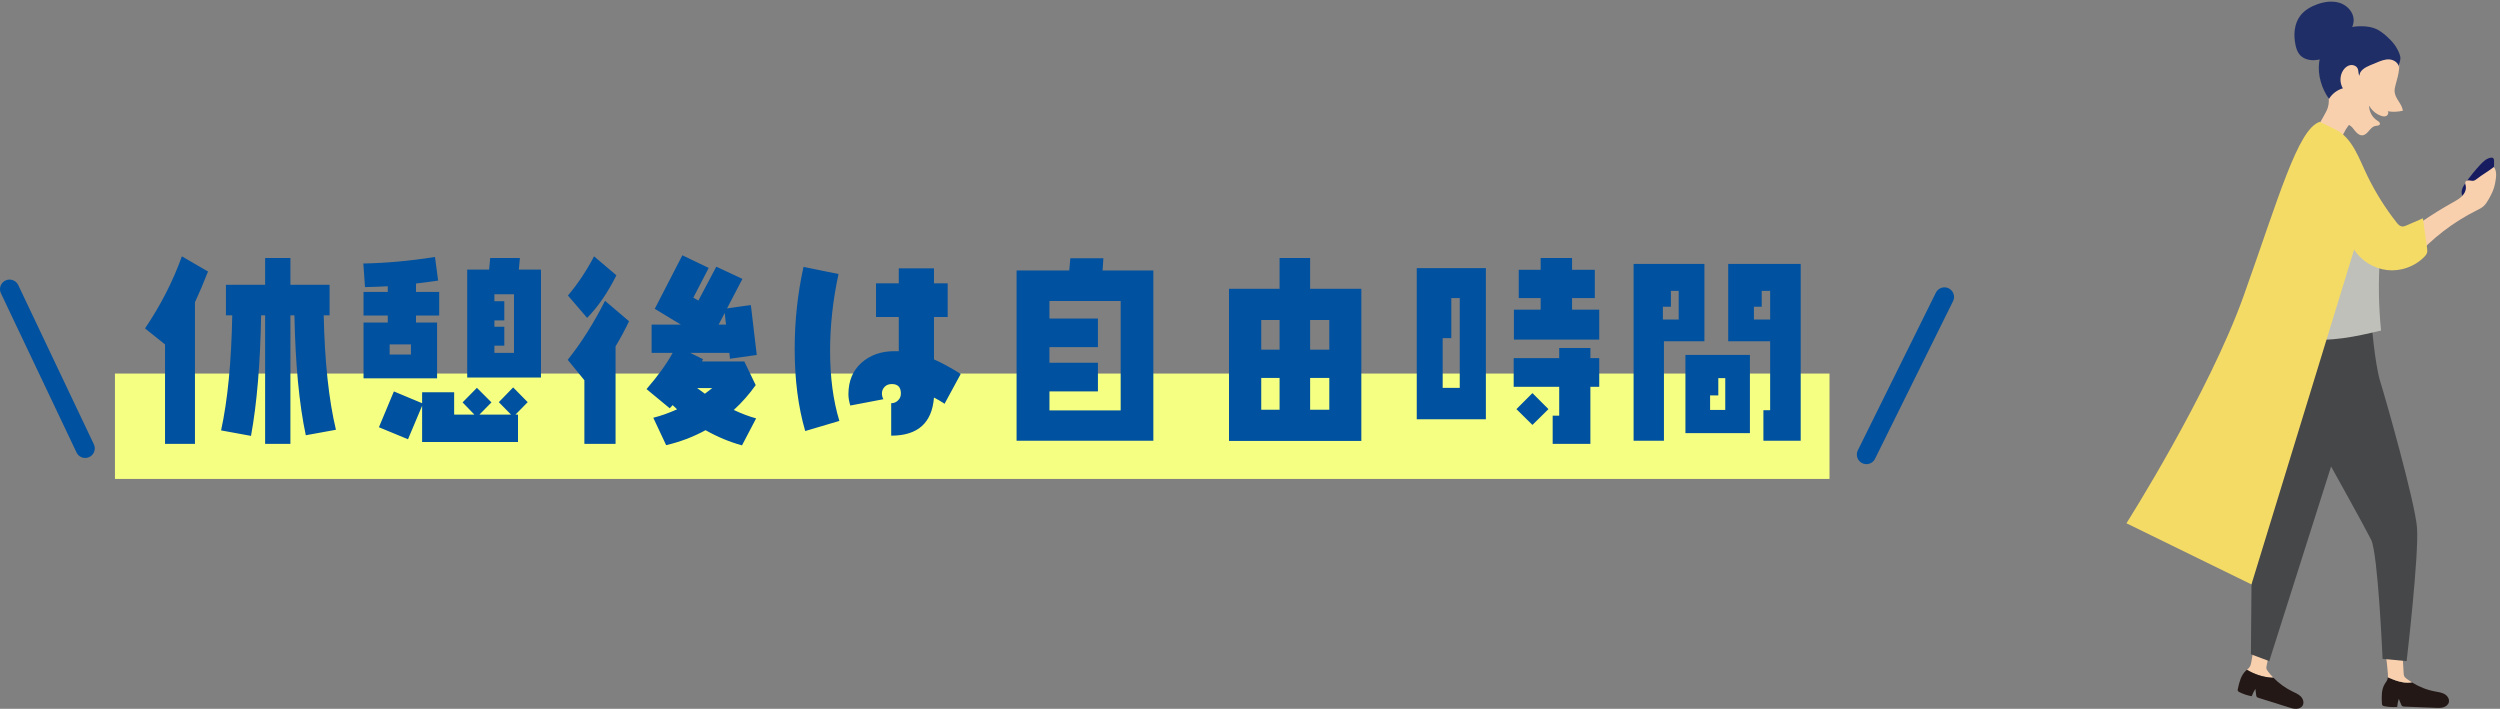 <svg width="261" height="74" viewBox="0 0 261 74" fill="none" xmlns="http://www.w3.org/2000/svg">
<rect x="0" y="0" width="261" height="74" fill="#808080" stroke="none"/>
<path d="M1 30.189L8.893 46.81" stroke="#00519F" stroke-width="2" stroke-linecap="round"/>
<path d="M203 31L194.855 47.455" stroke="#00519F" stroke-width="2" stroke-linecap="round"/>
<rect x="12" y="39" width="179" height="11" fill="#F5FF82"/>
<path d="M35.071 44.868L31.925 45.44C31.236 42.213 30.84 38.041 30.737 32.922H30.319V46.342H27.679V32.922H27.261C27.173 37.953 26.821 42.147 26.205 45.506L23.081 44.934C23.771 41.766 24.159 37.762 24.247 32.922H23.587V29.732H27.679V26.938H30.319V29.732H34.411V32.922H33.795C33.898 37.747 34.323 41.729 35.071 44.868ZM21.717 28.346C21.263 29.505 20.808 30.575 20.353 31.558V46.342H17.229V35.958L15.139 34.286C16.767 31.881 18.051 29.373 18.989 26.762L21.717 28.346ZM56.477 39.412H48.777V28.148H51.065L51.175 26.938H54.277L54.167 28.148H56.477V39.412ZM45.851 32.944H43.431V33.67H45.631V39.5H37.953V33.67H40.483V32.944H37.953V30.48H40.483V29.886C39.662 29.93 38.87 29.959 38.107 29.974L37.931 27.51C40.307 27.466 42.801 27.239 45.411 26.828L45.741 29.292C44.979 29.409 44.209 29.512 43.431 29.6V30.48H45.851V32.944ZM55.091 41.986L53.815 43.284H54.079V46.144H44.069V42.36L42.595 45.858L39.559 44.604L41.121 40.864L44.069 42.096V40.952H47.413V43.284H49.525L48.293 42.008L49.789 40.49L51.307 42.008L50.053 43.284H53.353L52.077 41.986L53.573 40.446L55.091 41.986ZM53.661 36.838V30.722H51.615V31.448H52.649V33.45H51.615V34.11H52.649V36.09H51.615V36.838H53.661ZM42.903 37.014V35.958H40.681V37.014H42.903ZM79.005 37.058L76.211 37.454L76.145 36.838H72.053L73.395 37.498L73.285 37.74H77.707L78.895 40.204C78.221 41.157 77.458 42.023 76.607 42.8C77.414 43.181 78.191 43.475 78.939 43.68L77.465 46.496C76.175 46.144 74.906 45.616 73.659 44.912C72.369 45.616 70.997 46.137 69.545 46.474L68.203 43.614C69.01 43.409 69.839 43.115 70.689 42.734C70.528 42.587 70.374 42.441 70.227 42.294C70.125 42.411 70.022 42.521 69.919 42.624L67.499 40.622C68.702 39.229 69.611 37.967 70.227 36.838H68.027V33.89H71.085L68.357 32.24L71.239 26.652L73.989 27.972L72.383 31.074L72.911 31.382L74.781 27.84L77.509 29.116L75.903 32.196L78.389 31.844L79.005 37.058ZM64.353 28.742C63.444 30.561 62.425 32.042 61.295 33.186L59.293 30.854C60.32 29.637 61.229 28.273 62.021 26.762L64.353 28.742ZM65.673 33.538C65.248 34.433 64.779 35.305 64.265 36.156V46.342H61.009V39.698L59.271 37.564C60.679 35.804 61.977 33.751 63.165 31.404L65.673 33.538ZM75.793 33.89L75.661 32.68L75.023 33.89H75.793ZM74.363 40.512H72.779C73.043 40.717 73.315 40.915 73.593 41.106C73.872 40.901 74.129 40.703 74.363 40.512ZM100.301 39.038L98.607 42.162L98.497 42.074C98.175 41.869 97.845 41.678 97.507 41.502C97.302 44.157 95.813 45.484 93.041 45.484V42.096C93.32 42.096 93.555 42.001 93.745 41.81C93.951 41.619 94.053 41.377 94.053 41.084C94.053 40.424 93.738 40.094 93.107 40.094C92.799 40.094 92.55 40.189 92.359 40.38C92.169 40.571 92.073 40.805 92.073 41.084C92.073 41.289 92.125 41.487 92.227 41.678L88.773 42.338C88.641 41.913 88.575 41.524 88.575 41.172C88.575 39.793 89.023 38.701 89.917 37.894C90.827 37.073 91.985 36.662 93.393 36.662H93.833V33.098H91.457V29.578H93.833V28.016H97.507V29.578H98.937V33.098H97.507V37.52C98.285 37.857 99.216 38.363 100.301 39.038ZM87.629 43.944L84.065 45C83.332 42.492 82.965 39.639 82.965 36.442C82.965 33.494 83.273 30.634 83.889 27.862L87.541 28.61C86.955 31.323 86.661 34 86.661 36.64C86.661 39.383 86.984 41.817 87.629 43.944ZM120.409 46.012H106.131V28.236H111.631L111.741 26.96H115.195L115.107 28.236H120.409V46.012ZM116.999 42.844V31.426H109.563V33.252H114.623V36.244H109.563V37.872H114.623V40.864H109.563V42.844H116.999ZM142.123 46.034H128.307V30.15H133.587V26.938H136.777V30.15H142.123V46.034ZM138.779 36.508V33.406H136.777V36.508H138.779ZM133.587 36.508V33.406H131.673V36.508H133.587ZM138.779 39.456H136.777V42.778H138.779V39.456ZM133.587 42.778V39.456H131.673V42.778H133.587ZM166.961 35.452H158.051V32.328H160.845V31.118H158.557V28.17H160.845V26.938H164.123V28.17H166.499V31.118H164.123V32.328H166.961V35.452ZM166.961 40.38H166.037V46.342H162.099V43.394H162.781V40.38H158.029V37.388H162.781V36.332H166.037V37.388H166.961V40.38ZM161.659 42.712L159.987 44.362L158.315 42.712L159.987 41.04L161.659 42.712ZM155.125 43.768H147.909V27.994H155.125V43.768ZM152.397 40.49V31.118H151.517V35.298H150.615V40.49H152.397ZM187.993 46.012H184.099V42.822H184.803V35.628H180.425V27.554H187.993V46.012ZM182.691 45.22H175.959V37.058H182.691V45.22ZM177.939 35.628H173.715V46.012H170.547V27.554H177.939V35.628ZM184.803 33.362V30.37H183.923V32.02H183.109V33.362H184.803ZM175.255 33.362V30.37H174.441V32.02H173.605V33.362H175.255ZM180.117 42.8V39.478H179.391V41.282H178.533V42.8H180.117Z" fill="#00519F"/>
<path d="M250.129 5.546C250.442 6.022 250.518 6.62 250.468 7.181C250.417 7.748 250.25 8.295 250.103 8.842C250.037 9.085 249.977 9.338 249.997 9.586C250.058 10.305 250.766 10.837 250.863 11.556C250.341 11.682 249.799 11.703 249.273 11.616C249.41 11.763 249.308 12.021 249.126 12.107C248.944 12.194 248.731 12.148 248.544 12.077C248.033 11.885 247.592 11.5 247.334 11.019C247.329 11.647 247.663 12.264 248.195 12.599C248.331 12.685 248.498 12.801 248.458 12.958C248.412 13.13 248.164 13.12 247.987 13.15C247.425 13.252 247.202 14.087 246.635 14.127C246.331 14.148 246.068 13.915 245.876 13.677C245.683 13.439 245.506 13.166 245.228 13.039C244.782 13.611 244.463 14.284 244.301 14.993C243.532 14.791 242.788 14.512 242.069 14.178C241.912 14.102 241.735 14.001 241.714 13.829C241.699 13.712 241.76 13.601 241.816 13.5C242.079 13.034 242.342 12.573 242.605 12.107C242.772 11.814 242.939 11.52 243.036 11.196C243.263 10.412 243.036 9.576 242.874 8.776C242.752 8.154 242.671 7.521 242.747 6.893C242.828 6.265 243.076 5.642 243.542 5.212C244.19 4.605 245.127 4.458 246.013 4.362C246.904 4.27 247.876 4.225 248.62 4.726" fill="#F9D0AE"/>
<path d="M250.448 7.029C250.407 6.564 249.931 6.24 249.465 6.204C249 6.169 248.549 6.351 248.124 6.533C247.891 6.629 247.658 6.726 247.425 6.822C246.919 7.035 246.332 7.364 246.327 7.91C246.19 7.698 246.251 7.409 246.149 7.176C246.028 6.883 245.668 6.741 245.354 6.802C245.046 6.862 244.787 7.09 244.615 7.359C244.266 7.91 244.256 8.66 244.595 9.222C243.998 9.389 243.466 9.794 243.147 10.325C242.367 9.217 241.952 7.834 242.119 6.493C242.292 5.151 243.086 3.875 244.281 3.243C244.99 2.868 245.81 2.726 246.61 2.741C247.131 2.751 247.658 2.827 248.129 3.05C248.741 3.344 249.562 4.093 249.972 4.645C250.22 4.984 250.503 5.485 250.584 5.895C250.675 6.336 250.407 6.619 250.437 7.029H250.448Z" fill="#1F2E66"/>
<path d="M244.686 4.103C245.192 3.516 245.734 2.858 245.724 2.083C245.714 1.278 245.071 0.58 244.311 0.316C243.552 0.058 242.706 0.17 241.947 0.438C241.254 0.681 240.585 1.061 240.145 1.648C239.512 2.488 239.431 3.632 239.644 4.66C239.719 5.045 239.846 5.435 240.104 5.728C240.454 6.128 241.016 6.295 241.547 6.285C242.079 6.275 242.595 6.118 243.101 5.961" fill="#1F2E66"/>
<path d="M250.878 71.24C251.181 71.286 251.495 71.291 251.804 71.24C252.543 71.701 253.363 72.03 254.219 72.187C254.558 72.248 254.908 72.293 255.206 72.46C255.505 72.627 255.738 72.972 255.662 73.306C255.601 73.569 255.363 73.756 255.105 73.837C254.852 73.918 254.573 73.908 254.305 73.898C253.206 73.857 252.113 73.812 251.014 73.771C250.933 73.771 250.847 73.761 250.781 73.711C250.731 73.67 250.706 73.609 250.68 73.549C250.599 73.351 250.513 73.154 250.432 72.956C250.346 73.23 250.29 73.513 250.27 73.802C249.82 73.837 249.364 73.817 248.923 73.726C248.853 73.711 248.777 73.695 248.731 73.64C248.68 73.584 248.675 73.498 248.67 73.422C248.635 72.728 248.61 71.989 248.969 71.402C249.07 71.24 249.197 71.088 249.258 70.906C249.278 70.84 249.283 70.774 249.288 70.703C249.323 70.719 249.354 70.739 249.389 70.754C249.865 70.967 250.356 71.159 250.873 71.235L250.878 71.24Z" fill="#231815"/>
<path d="M249.298 70.374C249.247 69.625 249.161 68.881 249.04 68.142L250.837 68.582C250.872 69.154 250.908 69.731 250.943 70.303C250.948 70.405 250.959 70.506 250.999 70.592C251.05 70.698 251.141 70.774 251.232 70.845C251.414 70.987 251.612 71.113 251.809 71.235C251.505 71.281 251.191 71.281 250.883 71.235C250.366 71.154 249.875 70.967 249.399 70.754C249.364 70.739 249.333 70.719 249.298 70.703C249.308 70.592 249.308 70.486 249.298 70.374Z" fill="#F9D0AE"/>
<path d="M237.077 70.744C236.196 70.668 235.335 70.385 234.581 69.924C234.687 69.833 234.788 69.747 234.864 69.63C234.961 69.483 235.001 69.301 235.036 69.129C235.183 68.395 235.3 67.651 235.371 66.906L236.991 67.802C236.874 68.364 236.758 68.931 236.636 69.493C236.616 69.59 236.596 69.691 236.611 69.787C236.631 69.903 236.702 70 236.773 70.096C236.95 70.329 237.137 70.546 237.345 70.754C237.254 70.754 237.163 70.754 237.077 70.744Z" fill="#F9D0AE"/>
<path d="M233.634 71.908C233.781 71.23 233.953 70.511 234.454 70.035C234.495 69.995 234.54 69.959 234.581 69.924C235.335 70.379 236.196 70.668 237.077 70.744C237.168 70.749 237.254 70.754 237.345 70.754C237.912 71.336 238.58 71.822 239.309 72.177C239.618 72.329 239.947 72.46 240.19 72.698C240.433 72.941 240.57 73.331 240.408 73.635C240.281 73.873 240.003 73.989 239.735 73.999C239.466 74.009 239.203 73.928 238.95 73.847C237.902 73.518 236.854 73.189 235.806 72.86C235.73 72.835 235.644 72.809 235.598 72.744C235.558 72.693 235.548 72.622 235.543 72.556C235.517 72.344 235.487 72.131 235.462 71.918C235.305 72.161 235.178 72.42 235.082 72.688C234.636 72.607 234.206 72.465 233.801 72.263C233.735 72.232 233.669 72.192 233.634 72.126C233.599 72.055 233.614 71.974 233.634 71.898V71.908Z" fill="#231815"/>
<path d="M247.547 33.275C247.547 33.275 247.906 37.937 248.503 39.851C249.101 41.765 252.088 52.285 252.331 55.034C252.569 57.783 251.252 69.022 251.252 69.022L248.741 68.784C248.741 68.784 248.265 57.788 247.547 56.35C246.828 54.918 243.365 48.701 243.365 48.701L236.91 69.022L234.996 68.304L235.118 53.242C235.118 53.242 238.348 40.449 238.348 40.094C238.348 39.74 243.486 31.128 243.486 31.128L247.071 32.085" fill="#464749"/>
<path d="M248.463 26.875C248.286 29.417 248.326 31.973 248.584 34.51C245.977 35.122 243.299 35.735 240.651 35.34C241.724 32.201 242.803 29.062 243.876 25.928C244.17 25.073 244.651 24.06 245.557 24.005C245.982 23.979 246.382 24.182 246.731 24.42C247.157 24.708 247.547 25.058 247.881 25.448" fill="#BFC0BA"/>
<path d="M260.279 18.031C260.36 17.626 260.395 17.211 260.38 16.796C260.38 16.684 260.36 16.558 260.269 16.492C260.208 16.451 260.127 16.451 260.051 16.461C259.611 16.522 259.261 16.851 258.958 17.175C258.391 17.778 257.869 18.426 257.393 19.109C257.241 19.327 257.095 19.555 257.029 19.808C256.963 20.066 256.983 20.36 257.15 20.562C257.171 20.587 257.196 20.613 257.226 20.628C257.353 20.699 257.5 20.587 257.601 20.486C258.173 19.934 258.796 19.443 259.464 19.018" fill="#171C61"/>
<path d="M252.756 23.19C253.844 22.446 254.968 21.752 256.117 21.109C256.457 20.917 256.801 20.729 257.069 20.446C257.332 20.162 257.505 19.762 257.419 19.383C257.388 19.256 257.332 19.119 257.383 18.998C257.444 18.856 257.631 18.816 257.783 18.831C257.94 18.846 258.092 18.902 258.244 18.866C258.375 18.841 258.482 18.755 258.588 18.674C259.104 18.264 259.844 17.844 260.36 17.433C260.719 17.904 260.588 18.557 260.487 19.145C260.385 19.732 260.117 20.274 259.823 20.79C259.666 21.069 259.494 21.347 259.251 21.555C259.054 21.722 258.821 21.833 258.593 21.949C256.107 23.185 253.865 24.911 252.037 27.002" fill="#F9D0AE"/>
<path d="M243.8 13.505C245.618 14.386 246.296 16.613 247.187 18.426C248.017 20.122 249.025 21.727 250.189 23.21C250.341 23.402 250.513 23.605 250.751 23.64C250.933 23.666 251.111 23.595 251.278 23.519C251.835 23.276 252.397 23.033 252.953 22.79C253.095 23.823 253.237 24.855 253.384 25.888C253.404 26.05 253.429 26.217 253.384 26.374C253.333 26.567 253.196 26.723 253.055 26.86C252.062 27.847 250.614 28.349 249.222 28.197C247.83 28.045 246.529 27.24 245.769 26.065L235.052 61.013L222 54.629C222 54.629 230.581 41.117 234.237 30.89C237.887 20.663 239.897 13.449 242.18 12.72C242.18 12.72 242.595 12.917 243.8 13.505Z" fill="#F4DB66"/>
</svg>
